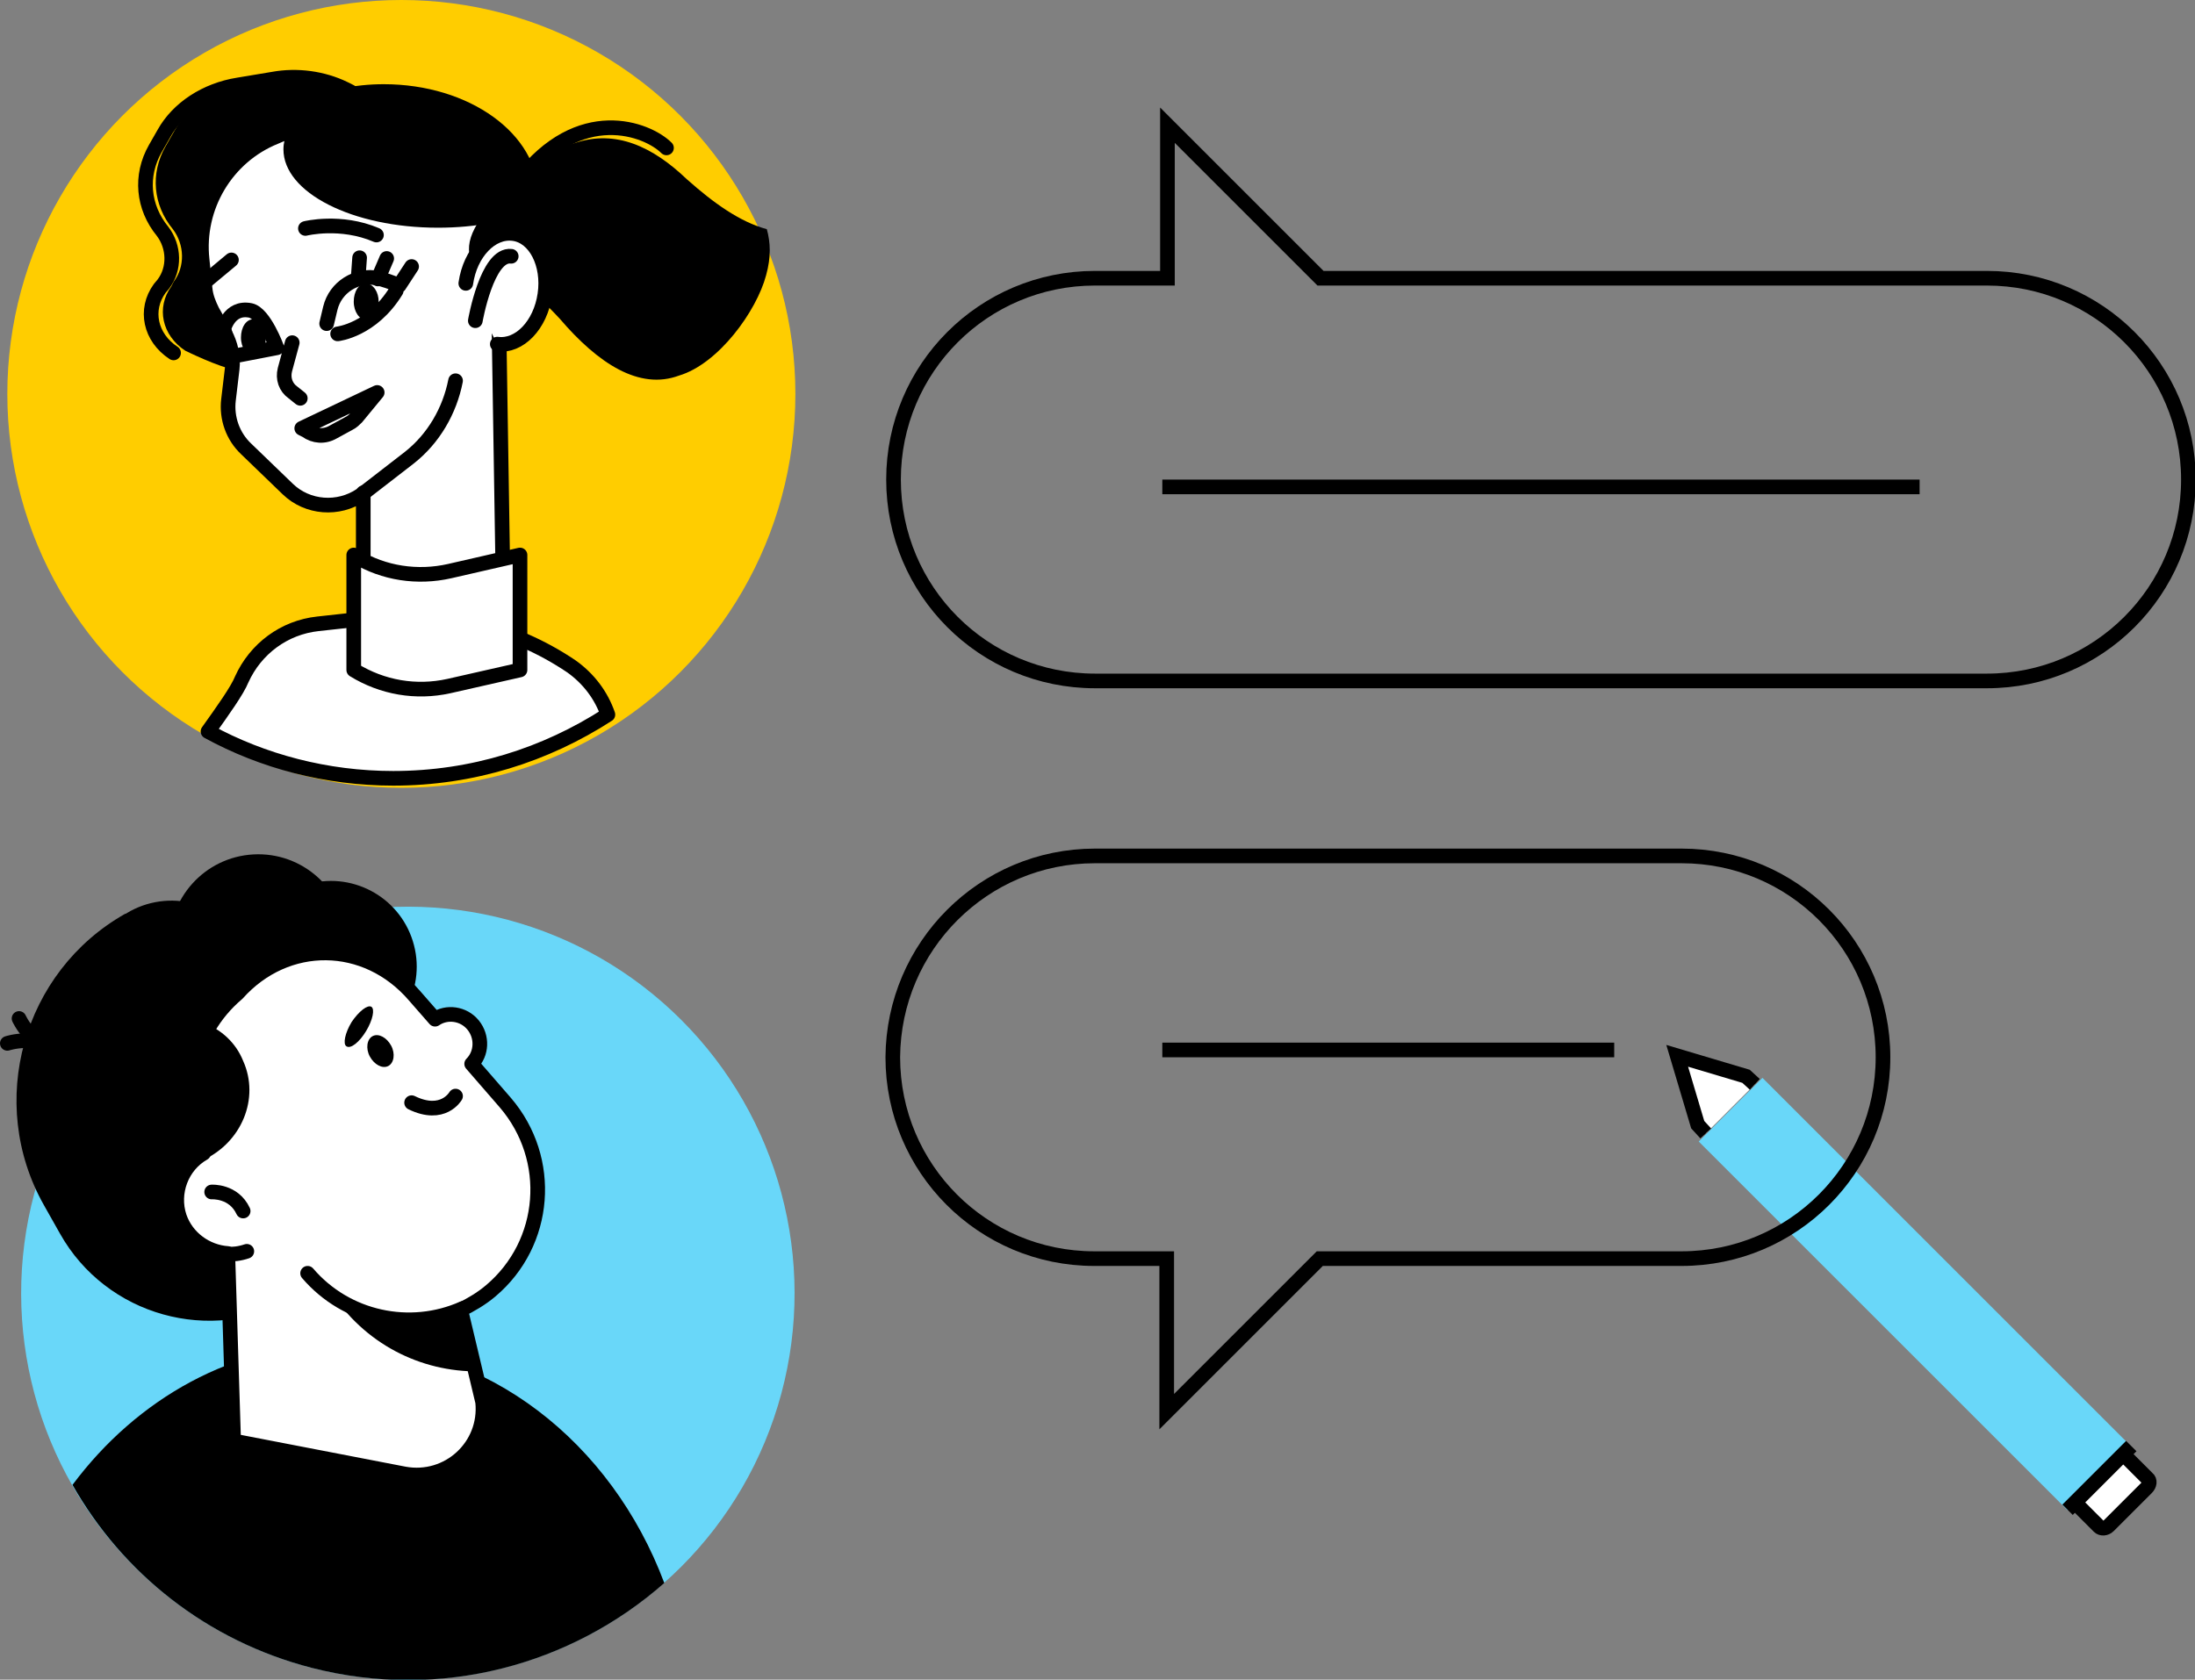 <svg xmlns="http://www.w3.org/2000/svg" xml:space="preserve" style="enable-background:new 0 0 299.7 229.4" viewBox="0 0 299.7 229.4" id="business-people-doing-business-communication">
  <rect x="0" y="0" width="299.7" height="229.4" fill="#808080" stroke="none"/>
  <g id="Layer_4" style="display:none">
    <g style="display:inline">
      <rect width="302.9" height="234.1" x="-4.4" y="-2.6" style="fill:#f6f3e4"></rect>
    </g>
  </g>
  <g id="Layer_2">
    <g>
      <g>
        <polyline points="232.9 154.8 231.8 153.6 229 144.2 238.4 147 239.6 148.1" style="fill:#fff;stroke:#000;stroke-width:2"></polyline>
        <rect width="12.3" height="71.2" x="255.3" y="141.1" style="fill:#69d7f9" transform="rotate(-45.001 261.495 176.698)"></rect>
        <path d="M283.9,205.8l2.7,2.7c0.3,0.3,0.9,0.3,1.3-0.1l5.2-5.2c0.4-0.4,0.5-1,0.1-1.3l-2.7-2.7" style="fill:#fff;stroke:#000;stroke-width:2"></path>
        <line x1="282.3" x2="291" y1="206.2" y2="197.5" style="fill:none;stroke:#000;stroke-width:2"></line>
      </g>
      <g>
        <path d="M149.5,93h121.8c15.2,0,27.5-12.3,27.5-27.5l0,0c0-15.2-12.3-27.5-27.5-27.5h-91l-20.9-20.9V38h-9.9
				C134.3,38,122,50.3,122,65.5l0,0C122,80.7,134.3,93,149.5,93z" style="fill:none;stroke:#000;stroke-width:2"></path>
        <line x1="158.7" x2="262.1" y1="66.5" y2="66.5" style="fill:none;stroke:#000;stroke-width:2"></line>
      </g>
      <g>
        <circle cx="54.8" cy="53.8" r="53.8" style="fill:#ffcd00"></circle>
        <g>
          <path d="M23.7,38.5c1.6-2.1,1.5-5.1-0.1-7.2l0,0c-2.7-3.3-3.1-7.6-1-11.3l1.2-2.1c1.9-3.4,5.7-5.9,10.1-6.6l4.8-0.8
					c3.3-0.6,6.8-0.1,9.7,1.3l0,0c1.1,0.5,2,1.1,2.9,1.8c0.5-0.7,9.7,6.5,0.3,29.1c-3.6,8.8-10.6,9.8-19.8,7.7l0,0
					c-1.8-0.2-6.5-2.5-6.5-2.5c-3.2-2.1-4-5.9-1.9-8.8L23.7,38.5z"></path>
          <path d="M23.7,48.2c-3.2-2.1-4-5.9-1.9-8.8l0.5-0.6c1.6-2.1,1.5-5.1-0.1-7.2l0,0c-2.7-3.3-3.1-7.6-1-11.3l1.2-2.1
					c1.9-3.4,5.7-5.9,10.1-6.6l4.8-0.8c3.3-0.6,6.8-0.1,9.7,1.3l0,0c1.1,0.5,2,1.1,2.9,1.8" style="fill:none;stroke:#000;stroke-width:2;stroke-linecap:round;stroke-linejoin:round;stroke-miterlimit:10"></path>
          <path d="M67.9,30.2c0-4.4-3-8.2-7.2-9.3l-12.2-3.2c-3.4-0.9-7-0.6-10.2,0.7l-0.7,0.3c-6.7,2.7-10.8,9.6-10,16.8
					l0.4,3.9c0.1,1.1,0.5,2.1,1,3.1l1.7,3c0.8,1.5,1.2,3.2,1,4.9l-0.5,4.2c-0.3,2.5,0.6,5,2.4,6.7l5.7,5.5c2.7,2.6,6.9,2.9,10,0.8
					c0.1-0.1,0.2-0.2,0.3-0.3v13.4l0,0c3,8,13.9,9,18.2,1.6l0.9-1.6L67.9,30.2z" style="fill:#fff;stroke:#000;stroke-width:2;stroke-linecap:round;stroke-linejoin:round;stroke-miterlimit:10"></path>
          <path d="m39.9 46.8-1 3.7c-.3 1.2.1 2.4 1.1 3.1l1 .8M32.1 48.6l5.7-1.1c0 0-1.7-4.7-3.6-5.1-3-.6-3.7 2.7-3.7 2.7M44.6 44.2l.5-2.1c.7-2.9 3.6-4.7 6.5-4.1.8.2 1.8.5 2.9 1l1.7-2.6M46.1 45.6c0 0 4.7-.5 8-5.9" style="fill:none;stroke:#000;stroke-width:2;stroke-linecap:round;stroke-linejoin:round;stroke-miterlimit:10"></path>
          <path d="M51.7 41.2c0 1.4-.7 2.5-1.7 2.5-.9 0-1.7-1.1-1.7-2.5s.7-2.5 1.7-2.5C51 38.8 51.7 39.9 51.7 41.2zM36.3 46.1c0 1.4-.7 2.5-1.7 2.5-.9 0-1.7-1.1-1.7-2.5s.7-2.5 1.7-2.5C35.6 43.6 36.3 44.7 36.3 46.1z"></path>
          <path d="M41.7,31.2c0,0,4.8-1.2,9.7,0.9" style="fill:none;stroke:#000;stroke-width:2;stroke-linecap:round;stroke-linejoin:round;stroke-miterlimit:10"></path>
          <line x1="31.6" x2="28" y1="35.5" y2="38.5" style="fill:none;stroke:#000;stroke-width:2;stroke-linecap:round;stroke-linejoin:round;stroke-miterlimit:10"></line>
          <path d="M41.2,58.5l10.3-4.9l-2.8,3.4c-0.3,0.3-0.6,0.6-1,0.8L45.5,59c-1.2,0.7-2.6,0.6-3.7-0.2L41.2,58.5z" style="fill:none;stroke:#000;stroke-width:2;stroke-linecap:round;stroke-linejoin:round;stroke-miterlimit:10"></path>
          <line x1="52.8" x2="51.6" y1="35.3" y2="38.1" style="fill:none;stroke:#000;stroke-width:2;stroke-linecap:round;stroke-linejoin:round;stroke-miterlimit:10"></line>
          <line x1="49.1" x2="48.9" y1="35.2" y2="38" style="fill:none;stroke:#000;stroke-width:2;stroke-linecap:round;stroke-linejoin:round;stroke-miterlimit:10"></line>
          <line x1="27.5" x2="30.7" y1="44.9" y2="45.4" style="fill:none;stroke:#000;stroke-width:2;stroke-linecap:round;stroke-linejoin:round;stroke-miterlimit:10"></line>
          <path d="M62.2,52L62.2,52c-0.8,4.1-3,7.9-6.3,10.5l-6.2,4.8" style="fill:#fff;stroke:#000;stroke-width:2;stroke-linecap:round;stroke-linejoin:round;stroke-miterlimit:10"></path>
          <path d="M52.4,11.5c-2,0-3.9,0.2-5.8,0.6c-4.8,2-7.9,5-7.9,8.3c0,5.9,9.4,10.7,21.1,10.7c5.1,0,9.8-0.9,13.5-2.5
					c0.1-0.6,0.2-1.2,0.2-1.9C73.5,18.3,64.1,11.5,52.4,11.5z"></path>
          <path d="M53.7,106.3c10.8,0,20.8-3.2,29.3-8.7c-0.9-2.6-2.6-4.9-5-6.6v0c-8-5.4-17.7-7.7-27.3-6.6l-7.3,0.8
					c-4.6,0.5-8.5,3.4-10.4,7.6c-0.6,1.5-2.6,4.3-4.6,7.1C35.9,104,44.6,106.3,53.7,106.3z" style="fill:#fff;stroke:#000;stroke-width:2;stroke-linecap:round;stroke-linejoin:round;stroke-miterlimit:10"></path>
          <path d="M76.4,43.5c-4.1-4.4-8.2-7.7-12.2-8.3c-0.4-1.4-0.1-2.9,1-4.7c2.3-3.8,8.1-9.5,13.4-11c5.5-1.8,10.5,0.5,15.2,5
					c3.6,3.2,7.2,5.8,10.9,6.8c0.5,1.8,0.6,3.8-0.1,6.3c-1.3,4.9-6.5,12.1-11.9,13.7C87.3,53.3,81.7,49.7,76.4,43.5z"></path>
          <path d="M91,20.2c-2.6-2.6-11.9-6.2-20,4.4" style="fill:none;stroke:#000;stroke-width:2;stroke-linecap:round;stroke-linejoin:round;stroke-miterlimit:10"></path>
          <path d="M63.6,38.7c0.6-4.2,3.5-7.2,6.5-6.8s4.9,4.2,4.3,8.3c-0.6,4.2-3.5,7.2-6.5,6.8" style="fill:#fff;stroke:#000;stroke-width:2;stroke-linecap:round;stroke-linejoin:round;stroke-miterlimit:10"></path>
          <path d="M64.9 43.8c0 0 1.6-9.2 4.9-8.8M71 91.5l-9.7 2.2c-4.5 1-9.1.2-13-2.2l0 0V75.8l.3.2c3.8 2.3 8.4 3 12.8 2l9.6-2.2V91.5z" style="fill:#fff;stroke:#000;stroke-width:2;stroke-linecap:round;stroke-linejoin:round;stroke-miterlimit:10"></path>
        </g>
      </g>
      <g>
        <circle cx="55.7" cy="176.6" r="52.8" style="fill:#69d7f9" transform="rotate(-45.001 55.736 176.63)"></circle>
        <path d="M46.7,183.5c19.8,0,36.8,13.5,44,32.7c-12.7,11.2-30.5,16.1-48.1,11.6c-14.4-3.7-25.9-13-32.7-25
				C18.7,191,31.9,183.5,46.7,183.5z"></path>
        <g>
          <path d="M49.7,171.9l-9.7,5.5c-11.2,6.3-25.5,2.3-31.8-8.9L6,164.6c-7.9-14-2.9-31.9,11.1-39.8l3.2,3.3c8.8-4.9,20-1.8,25,7
					l9.8,17.4C59,159.3,56.6,168,49.7,171.9z"></path>
          <ellipse cx="32.4" cy="152.7" rx="26.2" ry="24.6" transform="rotate(-13.344 32.4 152.724)"></ellipse>
          <path d="M26.8,157.7c-3.5-7.6-2.2-17,3.7-22.5l0,0c3.7-3.5,8.4-4.7,13-4c-2.2,0.7-8.2,3.2-8.4,7.6
					C34.7,144.2,36.8,153.9,26.8,157.7z"></path>
          <circle cx="45.2" cy="132" r="11.7" transform="rotate(-17.38 45.255 132.02)"></circle>
          <path d="M14.8,130.2C4.6,137.9,1.2,152,7.2,163.5c3.4,0.2,7-0.5,10.3-2.3c8.5-4.8,11.7-15.2,7.1-23.3
					C22.4,134,18.9,131.4,14.8,130.2z"></path>
          <circle cx="23.4" cy="134.7" r="11.7" transform="rotate(-10.887 23.446 134.707)"></circle>
          <circle cx="35.3" cy="128.7" r="12.1" transform="matrix(.999 -.054 .054 .999 -6.956 2.116)"></circle>
          <path d="M1,142.5c0,0,4.2-1.4,6.9,1.3" style="fill:none;stroke:#000;stroke-width:2;stroke-linecap:round;stroke-linejoin:round;stroke-miterlimit:10"></path>
          <path d="M2.6,139.1c0,0,1.8,4,5.6,4.3" style="fill:none;stroke:#000;stroke-width:2;stroke-linecap:round;stroke-linejoin:round;stroke-miterlimit:10"></path>
          <path d="M59.4,139.2l-2.8-3.2c-6.6-7.7-17.5-7.8-24.2-0.3l0,0c-6.5,5.5-8.1,14.5-4.6,21.8c-3,1.7-4.4,5.4-3.3,8.7
					l0,0c1,2.9,3.7,4.8,6.6,5l0.8,25.6l23.3,4.5c6,1.1,11.3-3.8,10.7-9.8l0,0l-3-12.6c1.4-0.7,2.8-1.5,4.1-2.6
					c7.7-6.5,8.6-18,2-25.7l-4.6-5.3c1.4-1.4,1.5-3.7,0.2-5.3l0,0C63.3,138.4,61,138.1,59.4,139.2z" style="fill:#fff;stroke:#000;stroke-width:2;stroke-linecap:round;stroke-linejoin:round;stroke-miterlimit:10"></path>
          <path d="M33.7 170.9c-3.8 1.3-8-.7-9.3-4.6l0 0M28.9 162.8c0 0 3-.2 4.3 2.6M62.2 149.7c0 0-1.7 3-6 .9" style="fill:none;stroke:#000;stroke-width:2;stroke-linecap:round;stroke-linejoin:round;stroke-miterlimit:10"></path>
          <path d="M50.7 137.5c.5.3.2 1.8-.7 3.3-.9 1.5-2.1 2.5-2.7 2.1-.5-.3-.2-1.8.7-3.3C49 138.1 50.2 137.2 50.7 137.5zM27.8 139.7c-6.6 4-9.4 12.3-6.5 19.6 2 .3 4.2.1 6.3-.8 5.4-2.4 7.9-8.5 5.6-13.6C32.2 142.4 30.2 140.6 27.8 139.7z"></path>
          <path d="M63.2,178.7c-7.2,3.2-15.9,1.4-21.2-4.8" style="fill:none;stroke:#000;stroke-width:2;stroke-linecap:round;stroke-linejoin:round;stroke-miterlimit:10"></path>
          <path d="M47.1 177.5c-.7-.4-1.4-.8-2-1.2 4.6 7.2 12.3 11.1 20.3 11l-1.8-7.6C58.1 180.9 52.3 180.3 47.1 177.5zM50.5 144.3c.6 1.1 1.7 1.7 2.5 1.3.8-.4 1-1.7.4-2.8-.6-1.1-1.7-1.7-2.5-1.3C50.1 141.9 49.9 143.2 50.5 144.3z"></path>
        </g>
      </g>
      <g>
        <path d="M149.5,116.9h80.1c15.2,0,27.5,12.3,27.5,27.5v0c0,15.2-12.3,27.5-27.5,27.5h-49.4l-20.9,20.9v-20.9h-9.9
				c-15.2,0-27.5-12.3-27.5-27.5v0C122,129.2,134.3,116.9,149.5,116.9z" style="fill:none;stroke:#000;stroke-width:2"></path>
        <line x1="158.7" x2="220.4" y1="143.4" y2="143.4" style="fill:none;stroke:#000;stroke-width:2"></line>
      </g>
    </g>
  </g>
</svg>

